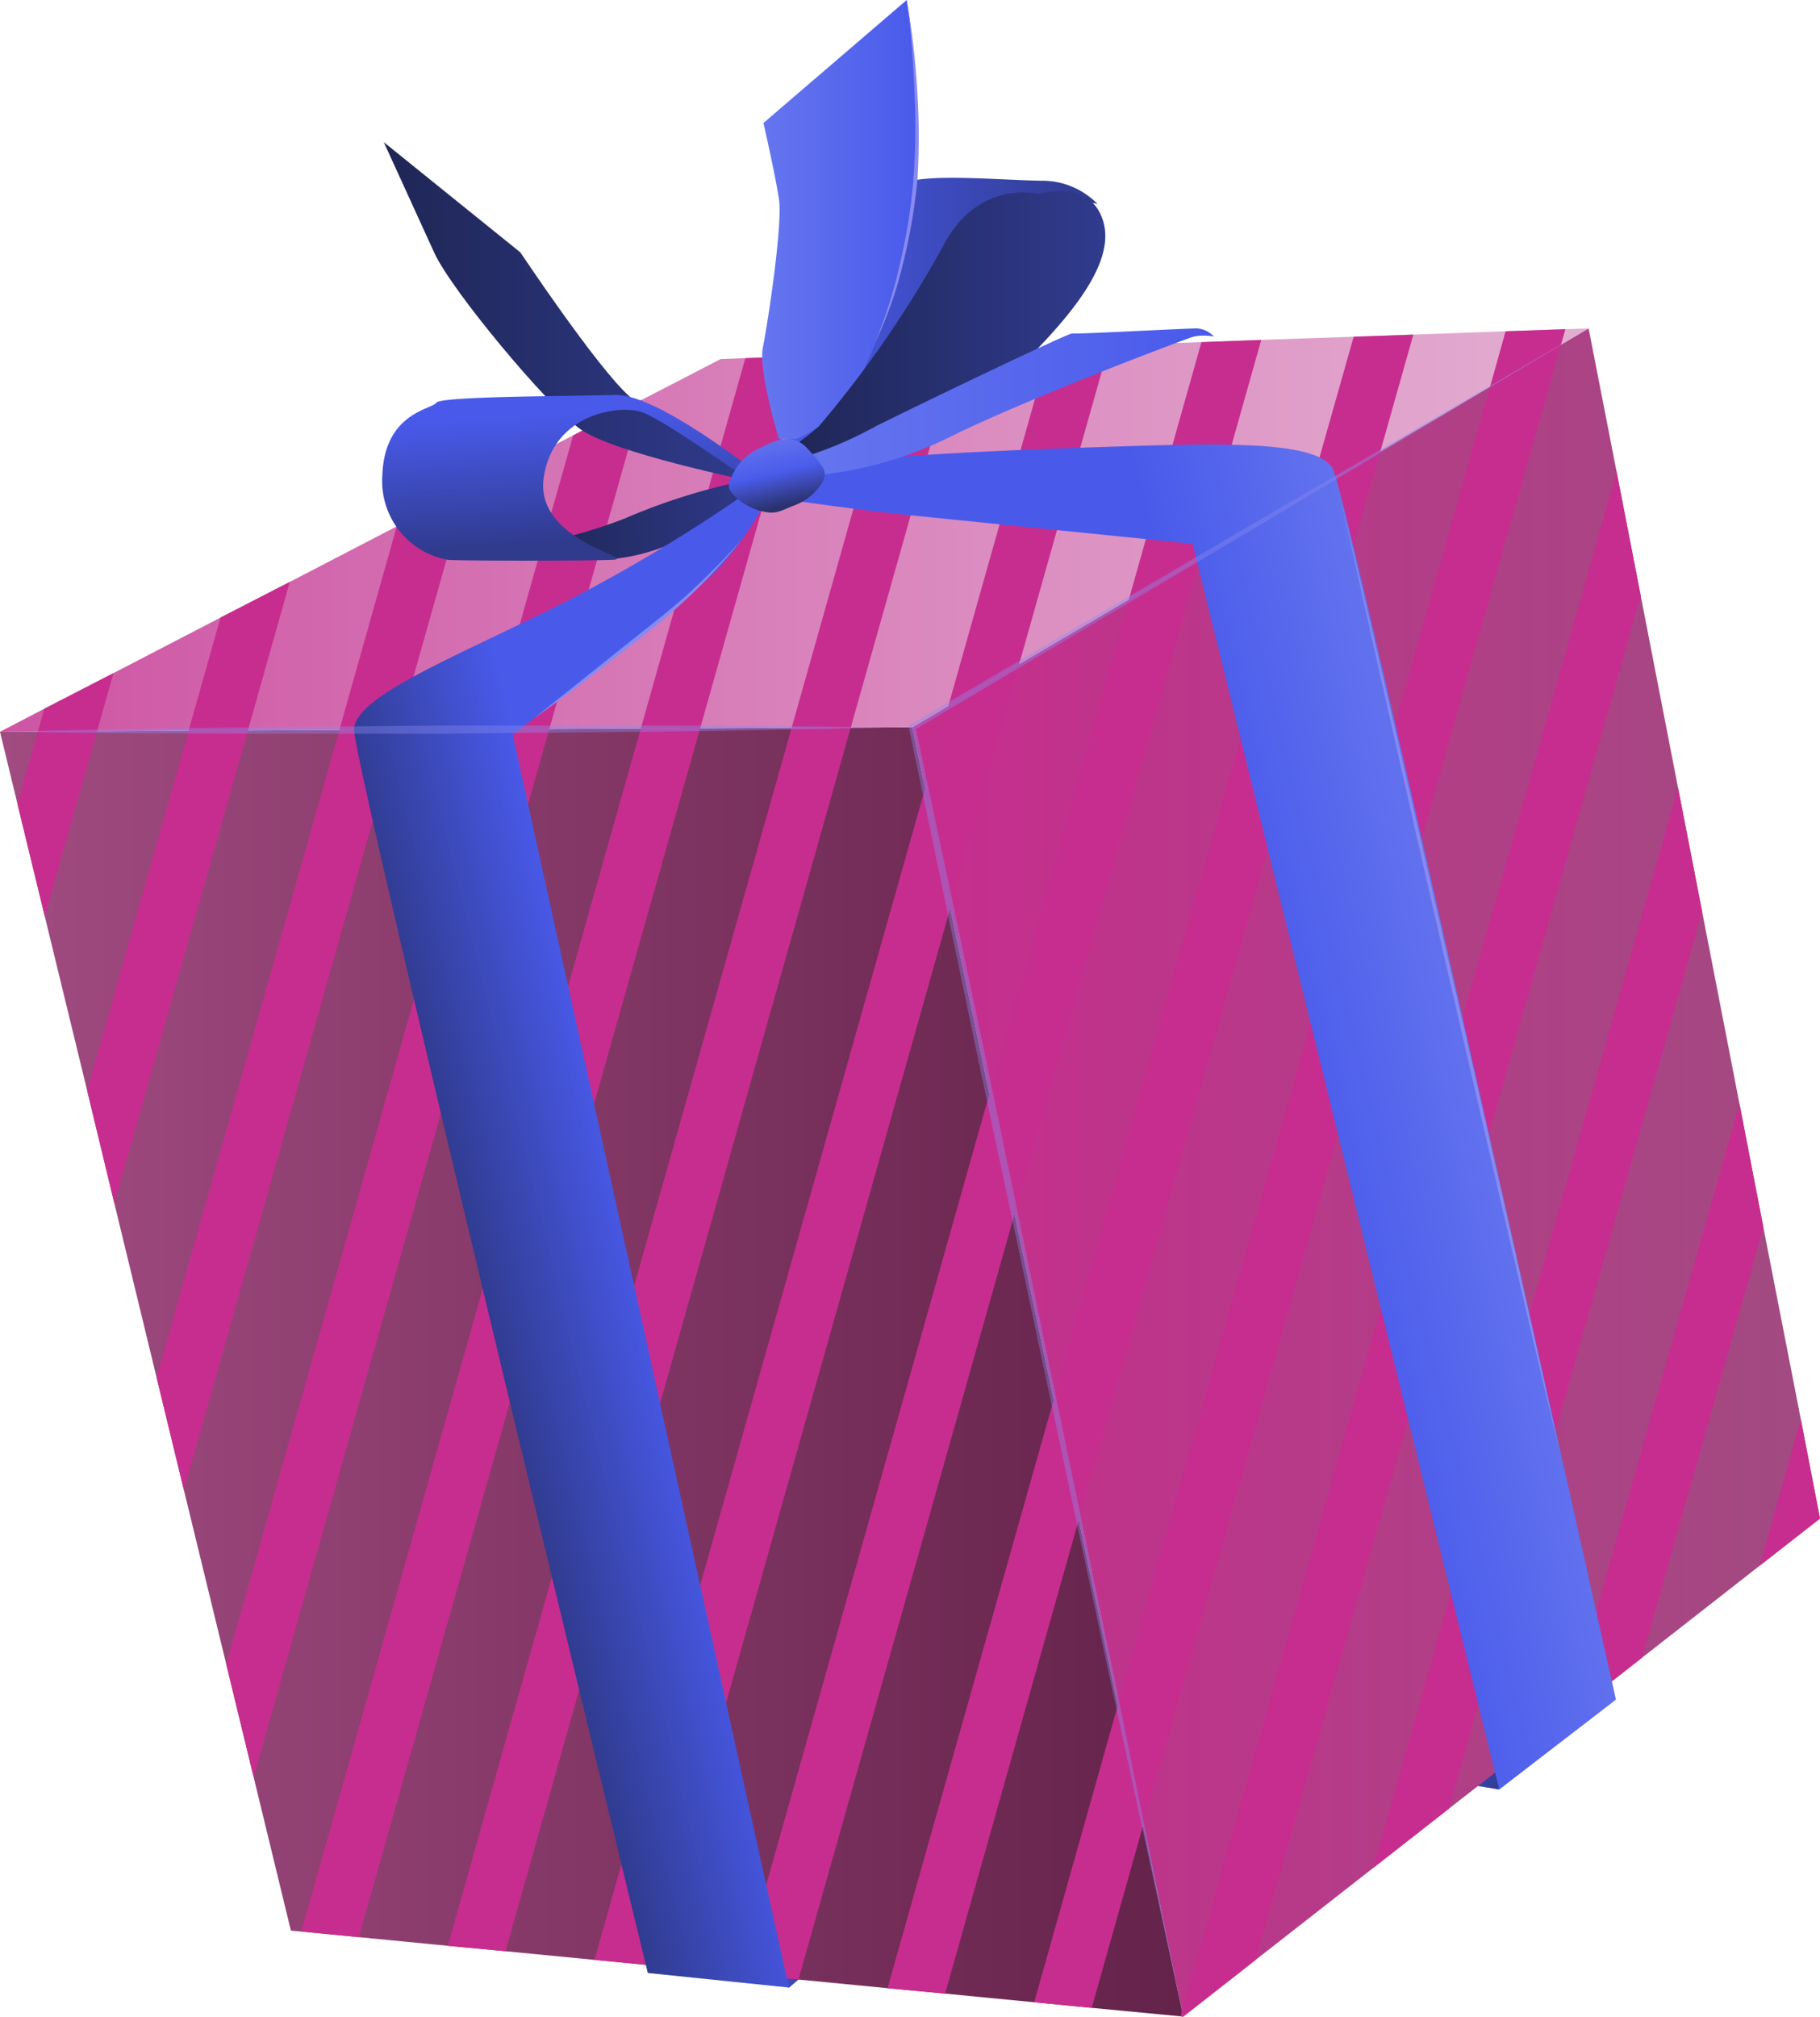 <?xml version="1.0" encoding="UTF-8"?> <svg xmlns="http://www.w3.org/2000/svg" xmlns:xlink="http://www.w3.org/1999/xlink" viewBox="0 0 113.81 126.08"> <defs> <style>.cls-1{isolation:isolate;}.cls-2{fill:url(#linear-gradient);}.cls-3{fill:url(#linear-gradient-2);}.cls-4{fill:url(#linear-gradient-3);}.cls-5{fill:url(#linear-gradient-4);}.cls-6{fill:url(#linear-gradient-5);}.cls-21,.cls-7{mix-blend-mode:screen;}.cls-8{fill:#c72d8e;}.cls-9{fill:url(#linear-gradient-6);}.cls-10{fill:url(#linear-gradient-7);}.cls-11{fill:url(#linear-gradient-8);}.cls-12{fill:url(#linear-gradient-9);}.cls-13{fill:url(#linear-gradient-10);}.cls-14{fill:url(#linear-gradient-11);}.cls-15{mix-blend-mode:multiply;}.cls-16{fill:url(#linear-gradient-12);}.cls-17{fill:url(#linear-gradient-13);}.cls-18{fill:url(#linear-gradient-14);}.cls-19{fill:url(#linear-gradient-15);}.cls-20{fill:#888af0;}.cls-21{opacity:0.39;}</style> <linearGradient id="linear-gradient" x1="89.15" y1="110.23" x2="93.94" y2="110.23" gradientUnits="userSpaceOnUse"> <stop offset="0" stop-color="#495aeb"></stop> <stop offset="1" stop-color="#303b8e"></stop> </linearGradient> <linearGradient id="linear-gradient-2" x1="57.04" y1="73.3" x2="113.81" y2="73.3" gradientUnits="userSpaceOnUse"> <stop offset="0" stop-color="#c72d8e"></stop> <stop offset="1" stop-color="#a14b81"></stop> </linearGradient> <linearGradient id="linear-gradient-3" x1="48.47" y1="123.84" x2="50.36" y2="123.84" xlink:href="#linear-gradient"></linearGradient> <linearGradient id="linear-gradient-4" y1="85.77" x2="73.99" y2="85.77" gradientUnits="userSpaceOnUse"> <stop offset="0" stop-color="#a14b81"></stop> <stop offset="1" stop-color="#64234a"></stop> </linearGradient> <linearGradient id="linear-gradient-5" y1="33.14" x2="99.34" y2="33.14" gradientUnits="userSpaceOnUse"> <stop offset="0" stop-color="#ce55a4"></stop> <stop offset="1" stop-color="#e3aed1"></stop> </linearGradient> <linearGradient id="linear-gradient-6" x1="23.98" y1="19.53" x2="47.14" y2="19.53" gradientUnits="userSpaceOnUse"> <stop offset="0" stop-color="#1f2655"></stop> <stop offset="1" stop-color="#303b8e"></stop> </linearGradient> <linearGradient id="linear-gradient-7" x1="33.14" y1="32.15" x2="48.57" y2="32.15" xlink:href="#linear-gradient-6"></linearGradient> <linearGradient id="linear-gradient-8" x1="35.98" y1="33.75" x2="35.43" y2="25.76" gradientUnits="userSpaceOnUse"> <stop offset="0" stop-color="#303b8e"></stop> <stop offset="1" stop-color="#495aeb"></stop> </linearGradient> <linearGradient id="linear-gradient-9" x1="49.26" y1="19.61" x2="68.62" y2="19.61" xlink:href="#linear-gradient"></linearGradient> <linearGradient id="linear-gradient-10" x1="47.69" y1="13.73" x2="57.37" y2="13.73" gradientUnits="userSpaceOnUse"> <stop offset="0" stop-color="#6676ef"></stop> <stop offset="1" stop-color="#495aeb"></stop> </linearGradient> <linearGradient id="linear-gradient-11" x1="49.26" y1="20.3" x2="69.07" y2="20.3" xlink:href="#linear-gradient-6"></linearGradient> <linearGradient id="linear-gradient-12" x1="40.55" y1="79.26" x2="30.08" y2="81.84" xlink:href="#linear-gradient"></linearGradient> <linearGradient id="linear-gradient-13" x1="94.08" y1="65.21" x2="80.49" y2="68.52" xlink:href="#linear-gradient-10"></linearGradient> <linearGradient id="linear-gradient-14" x1="50.02" y1="25.12" x2="75.88" y2="25.12" xlink:href="#linear-gradient-10"></linearGradient> <linearGradient id="linear-gradient-15" x1="47.93" y1="27.19" x2="48.94" y2="31.69" gradientUnits="userSpaceOnUse"> <stop offset="0" stop-color="#6676ef"></stop> <stop offset="0.53" stop-color="#4a5ceb"></stop> <stop offset="1" stop-color="#2a316b"></stop> </linearGradient> </defs> <title>Asset 1</title> <g class="cls-1"> <g id="Layer_2" data-name="Layer 2"> <g id="OBJECTS"> <polygon class="cls-2" points="93.75 111.88 89.15 111.13 93.94 108.58 93.75 111.88"></polygon> <polygon class="cls-3" points="113.81 94.94 110.02 97.9 102.68 103.64 97.94 107.35 90.6 113.08 85.86 116.79 78.52 122.53 73.99 126.08 73.92 125.73 71.48 114.13 69.9 106.62 67.46 95.01 65.89 87.51 63.44 75.91 61.87 68.39 59.42 56.79 57.85 49.29 57.04 45.47 59.3 44.14 63.73 41.52 70.59 37.48 75.03 34.87 81.88 30.83 86.32 28.21 93.18 24.17 97.61 21.55 99.34 20.53 101.09 29.49 102.6 37.25 104.93 49.24 106.44 57 108.77 68.99 110.27 76.74 112.61 88.73 113.81 94.94"></polygon> <polygon class="cls-4" points="49.33 124.28 50.36 123.39 48.47 123.39 49.33 124.28"></polygon> <polygon class="cls-5" points="73.99 126.08 73.83 126.06 68.27 125.53 64.67 125.18 59.1 124.64 55.5 124.3 49.93 123.76 46.34 123.41 40.77 122.88 37.17 122.53 31.61 121.99 28 121.65 22.44 121.11 18.84 120.76 18.19 120.7 15.86 111.1 14.15 104.05 11.5 93.16 9.79 86.11 7.15 75.23 5.45 68.18 2.8 57.29 1.09 50.25 0 45.75 2.37 45.73 6.07 45.72 11.79 45.69 15.5 45.67 21.22 45.64 24.92 45.62 30.65 45.6 34.35 45.58 40.07 45.55 43.78 45.54 49.5 45.51 53.2 45.49 57.04 45.47 57.85 49.29 59.42 56.79 61.87 68.39 63.44 75.91 65.89 87.51 67.46 95.01 69.9 106.62 71.48 114.13 73.92 125.73 73.99 126.08"></polygon> <polygon class="cls-6" points="99.34 20.53 97.61 21.55 93.18 24.17 86.32 28.21 81.88 30.83 75.03 34.87 70.59 37.48 63.73 41.52 59.3 44.14 57.04 45.47 53.2 45.49 49.5 45.51 43.78 45.54 40.07 45.55 34.35 45.58 30.65 45.6 24.92 45.62 21.22 45.64 15.5 45.67 11.79 45.69 6.07 45.72 2.37 45.73 0 45.75 2.77 44.31 7.1 42.08 13.79 38.61 18.12 36.38 24.81 32.91 29.14 30.68 35.84 27.22 40.17 24.98 45.06 22.45 46.61 22.39 50.35 22.26 56.12 22.06 59.85 21.93 65.63 21.72 69.36 21.59 75.13 21.39 78.87 21.25 84.65 21.05 88.38 20.92 94.15 20.71 97.89 20.58 99.34 20.53"></polygon> <g class="cls-7"> <polygon class="cls-8" points="7.1 42.08 6.07 45.72 2.37 45.73 2.77 44.31 7.1 42.08"></polygon> <polygon class="cls-8" points="18.12 36.38 15.5 45.67 11.79 45.69 13.79 38.61 18.12 36.38"></polygon> <polygon class="cls-8" points="29.14 30.68 24.92 45.62 21.22 45.64 24.81 32.91 29.14 30.68"></polygon> <polygon class="cls-8" points="40.17 24.98 34.35 45.58 30.65 45.6 35.84 27.22 40.17 24.98"></polygon> <polygon class="cls-8" points="50.35 22.26 43.78 45.54 40.07 45.55 46.61 22.39 50.35 22.26"></polygon> <polygon class="cls-8" points="59.85 21.93 53.2 45.49 49.5 45.51 56.12 22.06 59.85 21.93"></polygon> <polygon class="cls-8" points="69.36 21.59 63.73 41.52 59.3 44.14 65.63 21.72 69.36 21.59"></polygon> <polygon class="cls-8" points="78.87 21.25 75.03 34.87 70.59 37.48 75.13 21.39 78.87 21.25"></polygon> <polygon class="cls-8" points="88.38 20.92 86.32 28.21 81.88 30.83 84.65 21.05 88.38 20.92"></polygon> <polygon class="cls-8" points="97.89 20.58 97.61 21.55 93.18 24.17 94.15 20.71 97.89 20.58"></polygon> </g> <path class="cls-9" d="M24,8.89l8.54,6.89s4.82,7.23,6.82,9,7.3,4.34,7.3,4.34.76,1.1.41,1-8.75-1.8-10.81-3.31-8-8.61-9.1-11Z"></path> <path class="cls-10" d="M48.57,29.86a17.44,17.44,0,0,0-3.72,2.38A12.27,12.27,0,0,1,37.62,35a10.65,10.65,0,0,1-4.48-.92,32.62,32.62,0,0,0,5.92-1.66,38.45,38.45,0,0,1,7-2.26,4.15,4.15,0,0,0,1.93-.9Z"></path> <path class="cls-11" d="M47.54,29.69c-.21-.07-6.41-5.09-9.1-5s-10.88.07-11.16.49-3.24.62-3.37,4.54A5,5,0,0,0,28,35c1,.07,8.47.07,10.27,0S33.41,33.88,34,29.86s4.76-4.58,6.14-4.09,5.51,3.49,6.54,4.09S47.54,29.69,47.54,29.69Z"></path> <path class="cls-12" d="M49.26,27.46s3.17-5.76,4-9.27,2-6.48,3.79-6.89,6.27,0,8.27,0a4.84,4.84,0,0,1,3.31,1.45s-4.69-1.24-6.48,2.48a36.32,36.32,0,0,1-7.3,9.43c-1.72,1.52-4.34,3.45-4.34,3.45Z"></path> <path class="cls-13" d="M47.74,7.69,56.7,0s1.52,8.54,0,15-3.39,9.71-4.14,10.61a10.53,10.53,0,0,1-2.75,1.83h-1.1s-1.31-4.24-1-5.76,1.24-7.65,1-9.23S47.74,7.69,47.74,7.69Z"></path> <path class="cls-14" d="M50.36,28.66s10-2.36,13-5.32,6.41-6.6,5.65-9.42-4.06-1.79-4.06-1.79-3.79-1-6,3.3a67.66,67.66,0,0,1-7.75,11.23,15.68,15.68,0,0,1-1.93,1.45Z"></path> <g class="cls-15"> <polygon class="cls-8" points="6.07 45.72 2.8 57.29 1.09 50.25 2.37 45.73 6.07 45.72"></polygon> <polygon class="cls-8" points="15.5 45.67 7.15 75.23 5.45 68.18 11.79 45.69 15.5 45.67"></polygon> <polygon class="cls-8" points="24.92 45.62 11.5 93.16 9.79 86.11 21.22 45.64 24.92 45.62"></polygon> <polygon class="cls-8" points="34.35 45.58 15.86 111.1 14.15 104.05 30.65 45.6 34.35 45.58"></polygon> <polygon class="cls-8" points="43.78 45.54 22.44 121.11 18.84 120.76 40.07 45.55 43.78 45.54"></polygon> <polygon class="cls-8" points="53.2 45.49 31.61 121.99 28 121.65 49.5 45.51 53.2 45.49"></polygon> <polygon class="cls-8" points="59.42 56.79 40.77 122.88 37.17 122.53 57.85 49.29 59.42 56.79"></polygon> <polygon class="cls-8" points="63.44 75.91 49.93 123.76 46.34 123.41 61.87 68.39 63.44 75.91"></polygon> <polygon class="cls-8" points="67.46 95.01 59.1 124.64 55.5 124.3 65.89 87.51 67.46 95.01"></polygon> <polygon class="cls-8" points="71.48 114.13 68.27 125.53 64.67 125.18 69.9 106.62 71.48 114.13"></polygon> <polygon class="cls-8" points="73.99 126.08 73.83 126.06 73.92 125.73 73.99 126.08"></polygon> </g> <g class="cls-7"> <polygon class="cls-8" points="63.73 41.52 59.42 56.79 57.85 49.29 59.3 44.14 63.73 41.52"></polygon> <polygon class="cls-8" points="75.03 34.87 63.44 75.91 61.87 68.39 70.59 37.48 75.03 34.87"></polygon> <polygon class="cls-8" points="86.32 28.21 67.46 95.01 65.89 87.51 81.88 30.83 86.32 28.21"></polygon> <polygon class="cls-8" points="97.61 21.55 71.48 114.13 69.9 106.62 93.18 24.17 97.61 21.55"></polygon> <polygon class="cls-8" points="102.6 37.25 78.52 122.53 73.99 126.08 73.92 125.73 101.09 29.49 102.6 37.25"></polygon> <polygon class="cls-8" points="106.44 57 90.6 113.08 85.86 116.79 104.93 49.24 106.44 57"></polygon> <polygon class="cls-8" points="110.27 76.74 102.68 103.64 97.94 107.35 108.77 68.99 110.27 76.74"></polygon> <polygon class="cls-8" points="113.81 94.94 110.02 97.9 112.61 88.73 113.81 94.94"></polygon> </g> <path class="cls-16" d="M47.22,30.45a100.44,100.44,0,0,1-11.85,7.17c-6.94,3.49-13.19,5.89-13.23,8s18.37,77.73,18.37,77.73l8.82.91L32.06,45.93s11-8.36,12.95-10.47a21.68,21.68,0,0,0,3.12-4.6Z"></path> <path class="cls-17" d="M51.12,29.07c.12-.06,4.41-.69,16.82-1.09,7.76-.26,14.43-.55,15.41,1.34s17.7,76.94,17.7,76.94l-7.3,5.62L74.58,34l-18-1.82c-2.85-.29-7.21-.92-7.21-.92Z"></path> <path class="cls-18" d="M50.94,29.72a24.08,24.08,0,0,0,8.72-2.53c5-2.43,14.47-6,15-6.15a3.4,3.4,0,0,1,1.25,0,1.62,1.62,0,0,0-1.06-.51c-.6,0-7.63.37-7.81.32s-8.47,3.91-12.26,5.79a24.13,24.13,0,0,1-4.73,2Z"></path> <path class="cls-19" d="M47.54,28c.54-.23,1.86-1.12,2.91,0s1.31,1.47,1,2.11a3.45,3.45,0,0,1-1.87,1.52c-.93.39-1.11.53-2,.32s-2.1-1.09-2-1.65A3.46,3.46,0,0,1,47.54,28Z"></path> <g class="cls-7"> <path class="cls-20" d="M83.76,30.83c2.41,10,4.69,20,7,30s4.6,20,6.8,30.06c-2.41-10-4.69-20-7-30S86,40.86,83.76,30.83Z"></path> </g> <g class="cls-7"> <path class="cls-20" d="M33.39,44.91l6.72-5.37c1.13-.89,2.25-1.77,3.29-2.75s2.05-2,3-3.07a36.44,36.44,0,0,1-6.14,6C38,41.49,35.74,43.26,33.39,44.91Z"></path> </g> <g class="cls-7"> <path class="cls-20" d="M56.79.57a47.36,47.36,0,0,1,.58,5.31,43.56,43.56,0,0,1,0,5.36,36.06,36.06,0,0,1-.91,5.27,24.15,24.15,0,0,1-1.78,5,30.29,30.29,0,0,0,1.61-5.08,34.75,34.75,0,0,0,.83-5.25,43.07,43.07,0,0,0,.07-5.33C57.12,4.12,57,2.34,56.79.57Z"></path> </g> <g class="cls-21"> <polygon class="cls-20" points="99.34 20.53 78.27 33.13 57.15 45.65 57.25 45.43 61.52 65.57 65.7 85.73 69.89 105.9 73.99 126.08 69.62 105.95 65.33 85.81 61.05 65.67 56.84 45.51 56.81 45.37 56.94 45.29 78.12 32.88 99.34 20.53"></polygon> </g> <g class="cls-21"> <path class="cls-20" d="M0,45.75q6.92-.18,13.84-.26l13.84-.13H41.53q6.91,0,13.84.12-6.91.18-13.84.26l-13.84.13H13.84C9.23,45.86,4.61,45.81,0,45.75Z"></path> </g> </g> </g> </g> </svg> 